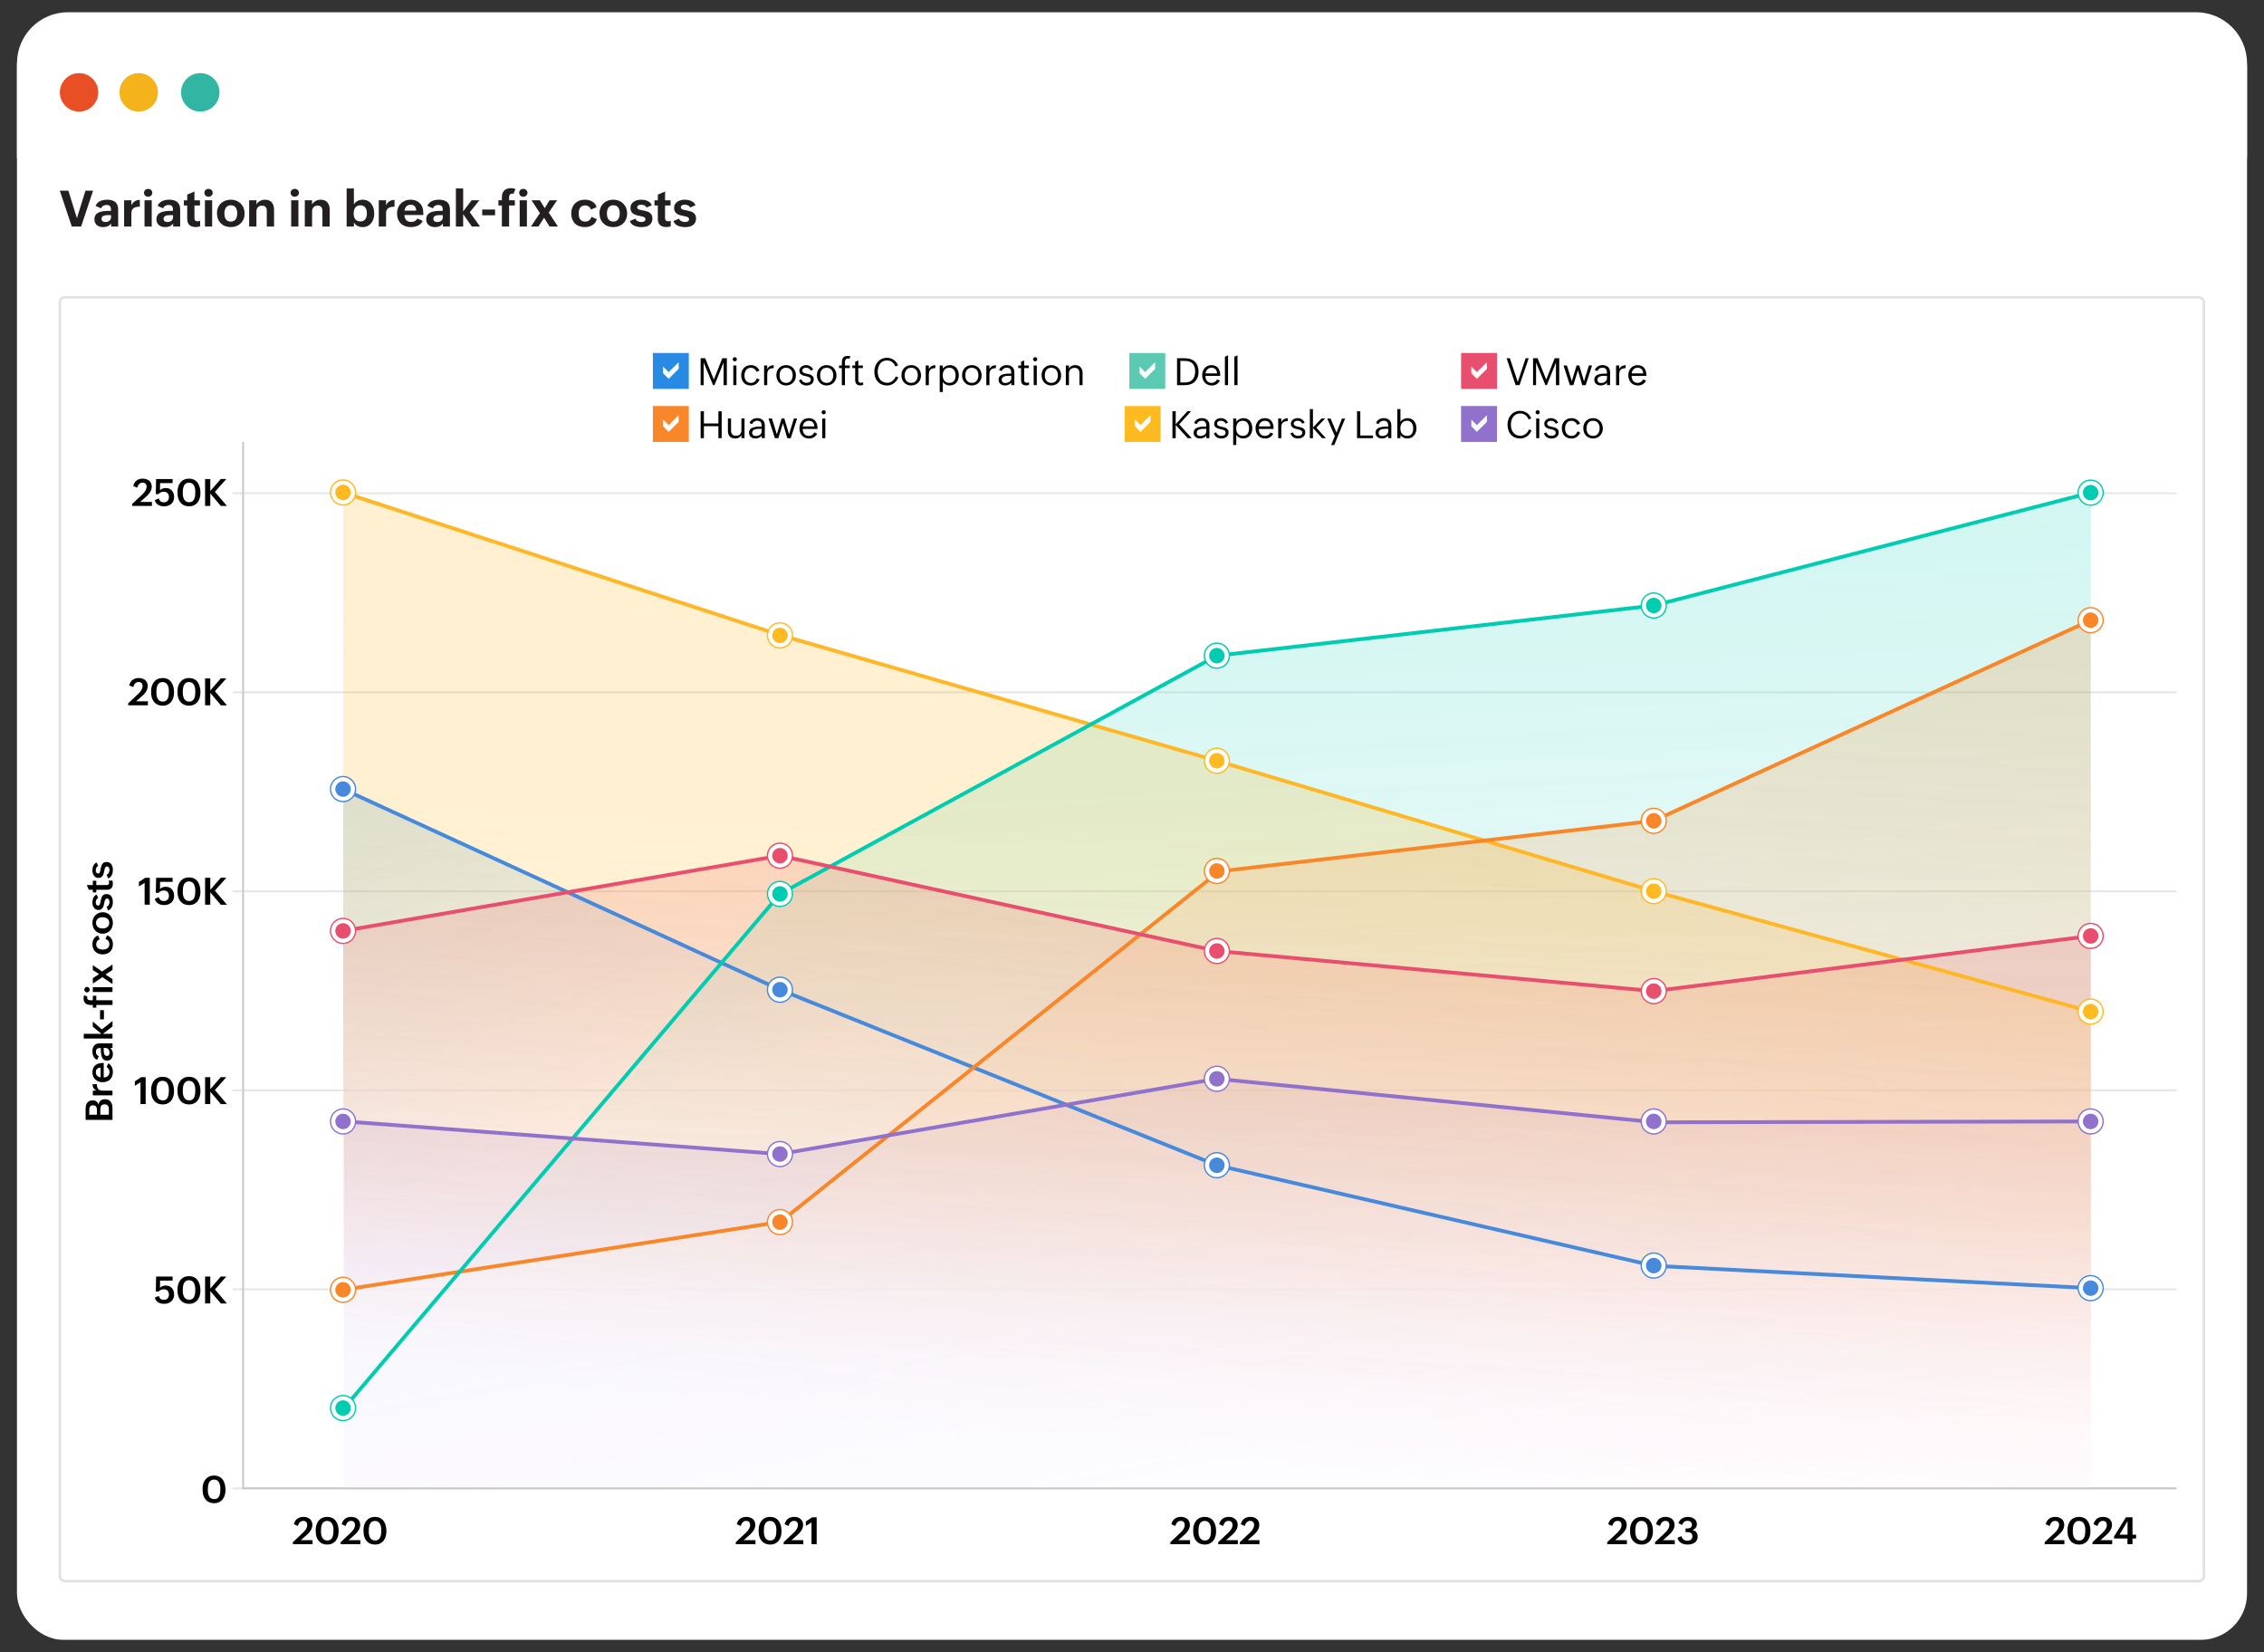 <?xml version="1.0" encoding="UTF-8"?>
<svg id="OUTLINE_Reports" xmlns="http://www.w3.org/2000/svg" xmlns:xlink="http://www.w3.org/1999/xlink" viewBox="0 0 902.84 658.75">
  <rect x="0" y="0" width="902.84" height="658.75" fill="#333333" stroke="none"/>
  <defs>
    <style>
      .cls-1 {
        fill: url(#linear-gradient-5);
      }

      .cls-1, .cls-2, .cls-3, .cls-4, .cls-5, .cls-6, .cls-7, .cls-8, .cls-9, .cls-10, .cls-11, .cls-12, .cls-13, .cls-14, .cls-15, .cls-16, .cls-17, .cls-18, .cls-19, .cls-20, .cls-21 {
        stroke-width: 0px;
      }

      .cls-1, .cls-2, .cls-3, .cls-4, .cls-5, .cls-7 {
        opacity: .3;
      }

      .cls-2 {
        fill: url(#linear-gradient-3);
      }

      .cls-3 {
        fill: url(#linear-gradient-6);
      }

      .cls-4 {
        fill: url(#linear-gradient-4);
      }

      .cls-5 {
        fill: url(#linear-gradient-2);
      }

      .cls-22 {
        stroke: #e5e5e5;
      }

      .cls-22, .cls-23 {
        fill: none;
        stroke-width: .75px;
      }

      .cls-22, .cls-23, .cls-24, .cls-25, .cls-26, .cls-27, .cls-28, .cls-29, .cls-30 {
        stroke-miterlimit: 10;
      }

      .cls-23 {
        stroke: #c8c8c8;
      }

      .cls-24 {
        stroke: #e0e1e2;
      }

      .cls-24, .cls-25, .cls-26, .cls-27, .cls-28, .cls-29, .cls-30, .cls-17 {
        fill: #fff;
      }

      .cls-25 {
        stroke: #f9872a;
      }

      .cls-25, .cls-26, .cls-27, .cls-28, .cls-29, .cls-30 {
        stroke-width: .54px;
      }

      .cls-26 {
        stroke: #4789db;
      }

      .cls-27 {
        stroke: #00ccb1;
      }

      .cls-28 {
        stroke: #9071cc;
      }

      .cls-29 {
        stroke: #febb21;
      }

      .cls-30 {
        stroke: #e84f6e;
      }

      .cls-7 {
        fill: url(#linear-gradient);
      }

      .cls-8 {
        fill: #f4b21b;
      }

      .cls-9 {
        fill: #f9872a;
      }

      .cls-10 {
        fill: #5cc9b2;
      }

      .cls-11 {
        fill: #32b5a3;
      }

      .cls-12 {
        fill: #4789db;
      }

      .cls-13 {
        fill: #288ae2;
      }

      .cls-14 {
        fill: #231f20;
      }

      .cls-15 {
        fill: #9071cc;
      }

      .cls-16 {
        fill: #febb21;
      }

      .cls-18 {
        fill: #e84f6e;
      }

      .cls-19 {
        fill: #ffb727;
      }

      .cls-20 {
        fill: #e94f24;
      }

      .cls-21 {
        fill: #00ccb1;
      }
    </style>
    <linearGradient id="linear-gradient" x1="492.57" y1="529.16" x2="469.54" y2="96.05" gradientUnits="userSpaceOnUse">
      <stop offset="0" stop-color="#fff"/>
      <stop offset=".37" stop-color="#99eae0" stop-opacity=".88"/>
      <stop offset=".79" stop-color="#2cd4be" stop-opacity=".75"/>
      <stop offset=".97" stop-color="#00ccb1" stop-opacity=".7"/>
    </linearGradient>
    <linearGradient id="linear-gradient-2" x1="423.51" y1="382.11" x2="360.72" y2="208.2" gradientUnits="userSpaceOnUse">
      <stop offset="0" stop-color="#fff"/>
      <stop offset=".31" stop-color="#b9d9f5" stop-opacity=".9"/>
      <stop offset=".79" stop-color="#51a0e7" stop-opacity=".76"/>
      <stop offset="1" stop-color="#288ae2" stop-opacity=".7"/>
    </linearGradient>
    <linearGradient id="linear-gradient-3" x1="508.83" y1="639.69" x2="454.61" y2="363.48" gradientUnits="userSpaceOnUse">
      <stop offset="0" stop-color="#fff"/>
      <stop offset=".11" stop-color="#f1edf8" stop-opacity=".96"/>
      <stop offset=".71" stop-color="#ab94d8" stop-opacity=".77"/>
      <stop offset=".97" stop-color="#9071cc" stop-opacity=".7"/>
    </linearGradient>
    <linearGradient id="linear-gradient-4" x1="472.73" y1="583.42" x2="501.55" y2="351.53" gradientUnits="userSpaceOnUse">
      <stop offset="0" stop-color="#fff"/>
      <stop offset=".21" stop-color="#f9d6dd" stop-opacity=".93"/>
      <stop offset=".74" stop-color="#ed758d" stop-opacity=".77"/>
      <stop offset=".97" stop-color="#e84f6e" stop-opacity=".7"/>
    </linearGradient>
    <linearGradient id="linear-gradient-5" x1="479.05" y1="524.52" x2="488.4" y2="331.59" gradientUnits="userSpaceOnUse">
      <stop offset="0" stop-color="#fff"/>
      <stop offset=".31" stop-color="#fee8b4" stop-opacity=".9"/>
      <stop offset=".77" stop-color="#fec74b" stop-opacity=".76"/>
      <stop offset=".97" stop-color="#febb21" stop-opacity=".7"/>
    </linearGradient>
    <linearGradient id="linear-gradient-6" x1="485.53" y1="551.16" x2="504.73" y2="237.71" gradientUnits="userSpaceOnUse">
      <stop offset="0" stop-color="#fff"/>
      <stop offset=".44" stop-color="#fcc79c" stop-opacity=".86"/>
      <stop offset=".97" stop-color="#f9872a" stop-opacity=".7"/>
    </linearGradient>
  </defs>
  <rect class="cls-17" x="6.77" y="7.88" width="889.31" height="645.98" rx="18.47" ry="18.47"/>
  <path class="cls-17" d="M27.11,4.88h848.61c11.23,0,20.35,9.12,20.35,20.35v37.8H6.77V25.23C6.77,14,15.88,4.88,27.11,4.88Z"/>
  <circle class="cls-20" cx="31.53" cy="36.83" r="7.67"/>
  <circle class="cls-8" cx="55.32" cy="36.83" r="7.67"/>
  <circle class="cls-11" cx="79.87" cy="36.83" r="7.67"/>
  <g>
    <path class="cls-14" d="M37.12,76.03l-4.77,14.3h-3.72l-4.78-14.3h3.42l3.4,10.98,3.41-10.98h3.04Z"/>
    <path class="cls-14" d="M41.15,90.55c-1.98,0-3.5-1.02-3.5-3.12,0-3.43,4.17-3.36,6.61-3.36,0-1.39-.13-2.34-1.78-2.34-.91,0-1.83.41-2.14,1.35l-2.22-.97c.68-1.88,2.79-2.48,4.62-2.48,2.61,0,4.38,1.07,4.38,3.89v6.82h-2.81v-1.26c-.38.56-.84.94-1.38,1.15-.54.22-1.13.33-1.79.33ZM42.01,88.53c1.14,0,2.26-.59,2.26-1.87v-.88h-1.11c-1.04,0-2.67.08-2.67,1.48,0,.7.39,1.05.94,1.19.19.05.38.07.59.07Z"/>
    <path class="cls-14" d="M52.39,85.09v5.24h-2.9v-10.46h2.9v2c.69-1.46,1.77-2.13,3.38-2.16v2.7c-1.44,0-2.59.28-3.12,1.33-.18.35-.26.8-.26,1.35Z"/>
    <path class="cls-14" d="M59.06,78.45c-.9,0-1.64-.66-1.64-1.57,0-.71.4-1.23,1-1.46.62-.24,1.37-.09,1.82.32.3.27.49.67.49,1.14,0,.23-.04.45-.13.63-.18.39-.49.66-.89.82-.21.08-.42.12-.64.12ZM60.51,79.87v10.46h-2.88v-10.46h2.88Z"/>
    <path class="cls-14" d="M65.88,90.55c-1.98,0-3.5-1.02-3.5-3.12,0-3.43,4.17-3.36,6.61-3.36,0-1.39-.13-2.34-1.78-2.34-.91,0-1.83.41-2.14,1.35l-2.22-.97c.68-1.88,2.79-2.48,4.62-2.48,2.61,0,4.38,1.07,4.38,3.89v6.82h-2.81v-1.26c-.38.56-.84.94-1.38,1.15-.54.22-1.13.33-1.79.33ZM66.74,88.53c1.14,0,2.26-.59,2.26-1.87v-.88h-1.11c-1.04,0-2.67.08-2.67,1.48,0,.7.39,1.05.94,1.19.19.05.38.07.59.07Z"/>
    <path class="cls-14" d="M78.04,90.53c-2.2,0-3.38-1.05-3.38-3.29v-5.3h-1.34v-2.06h1.34v-2.27l2.88-1.26v3.53h2.2v2.06h-2.2v5.04c0,.78.35,1.24,1.16,1.24.38,0,.75-.05,1.1-.21v2.25c-.57.19-1.15.27-1.77.27Z"/>
    <path class="cls-14" d="M83.15,78.45c-.9,0-1.64-.66-1.64-1.57,0-.71.4-1.23,1-1.46.62-.24,1.37-.09,1.82.32.3.27.49.67.49,1.14,0,.23-.04.45-.13.63-.18.39-.49.66-.89.82-.21.08-.42.12-.64.12ZM84.6,79.87v10.46h-2.88v-10.46h2.88Z"/>
    <path class="cls-14" d="M92.02,90.55c-3.29,0-5.5-2.22-5.5-5.51s2.34-5.42,5.52-5.42,5.5,2.24,5.5,5.53c0,2.43-1.3,4.24-3.3,5.01-.67.26-1.42.39-2.22.39ZM92.04,88.35c1.98,0,2.56-1.62,2.56-3.32s-.68-3.19-2.56-3.19-2.56,1.61-2.56,3.32c0,1.27.37,2.4,1.36,2.93.32.18.72.26,1.2.26Z"/>
    <path class="cls-14" d="M102.26,84.29v6.04h-2.9v-10.46h2.9v1.66c.67-1.29,2.1-1.9,3.51-1.9,2.46,0,3.52,1.77,3.52,4.04v6.66h-2.9v-6.24c0-1.29-.58-2.1-1.94-2.1-1.06,0-1.76.52-2.03,1.35-.1.28-.15.61-.15.96Z"/>
    <path class="cls-14" d="M117.54,78.45c-.9,0-1.64-.66-1.64-1.57,0-.71.4-1.23,1-1.46.62-.24,1.37-.09,1.82.32.3.27.49.67.49,1.14,0,.23-.04.45-.13.63-.18.39-.49.66-.89.82-.21.08-.42.12-.64.12ZM119,79.87v10.46h-2.88v-10.46h2.88Z"/>
    <path class="cls-14" d="M124.45,84.29v6.04h-2.9v-10.46h2.9v1.66c.67-1.29,2.1-1.9,3.51-1.9,2.46,0,3.52,1.77,3.52,4.04v6.66h-2.9v-6.24c0-1.29-.58-2.1-1.94-2.1-1.06,0-1.76.52-2.03,1.35-.1.28-.15.61-.15.96Z"/>
    <path class="cls-14" d="M144.57,90.55c-1.37,0-2.81-.61-3.44-1.88v1.66h-2.9v-15.2h2.9v6.38c.7-1.2,2.08-1.88,3.44-1.88,3.2,0,4.67,2.63,4.67,5.53,0,1.42-.39,2.76-1.17,3.76-.39.5-.88.9-1.46,1.19-.59.3-1.27.45-2.04.45ZM143.71,88.29c2,0,2.59-1.55,2.59-3.28s-.75-3.15-2.61-3.15c-1.98,0-2.66,1.57-2.66,3.32,0,1.31.44,2.38,1.46,2.87.34.17.74.24,1.22.24Z"/>
    <path class="cls-14" d="M153.95,85.09v5.24h-2.9v-10.46h2.9v2c.69-1.46,1.77-2.13,3.38-2.16v2.7c-1.44,0-2.59.28-3.12,1.33-.18.35-.26.8-.26,1.35Z"/>
    <path class="cls-14" d="M163.79,90.55c-3.36,0-5.46-2.14-5.46-5.49,0-3.13,2.22-5.44,5.38-5.44,2.09,0,3.84.94,4.68,2.9.39.98.42,1.92.42,2.94v.28h-7.54c.08,1.61.89,2.74,2.6,2.74,1.14,0,1.98-.29,2.54-1.35l2.14.95c-.61,1.41-1.92,2.1-3.32,2.34-.48.08-.96.12-1.44.12ZM161.31,83.97h4.68c-.08-1.44-.76-2.34-2.28-2.34-1.07,0-1.8.56-2.15,1.41-.13.28-.21.6-.25.94Z"/>
    <path class="cls-14" d="M173.46,90.55c-1.98,0-3.5-1.02-3.5-3.12,0-3.43,4.17-3.36,6.61-3.36,0-1.39-.13-2.34-1.78-2.34-.91,0-1.83.41-2.14,1.35l-2.22-.97c.68-1.88,2.79-2.48,4.62-2.48,2.61,0,4.38,1.07,4.38,3.89v6.82h-2.81v-1.26c-.38.56-.84.94-1.38,1.15-.54.22-1.13.33-1.79.33ZM174.32,88.53c1.14,0,2.26-.59,2.26-1.87v-.88h-1.11c-1.04,0-2.67.08-2.67,1.48,0,.7.39,1.05.94,1.19.19.05.38.07.59.07Z"/>
    <path class="cls-14" d="M184.7,85.39v4.94h-2.9v-15.2h2.9v9.16l3.36-4.42h3.09l-3.81,4.76,4.1,5.7h-3.28l-3.46-4.94Z"/>
    <path class="cls-14" d="M197.42,83.55v2.29h-5.12v-2.29h5.12Z"/>
    <path class="cls-14" d="M203.02,81.93v8.4h-2.88v-8.4h-1.38v-2.06h1.38v-1.2c0-2.43,1.35-3.66,3.74-3.66.6,0,1.16.15,1.68.38l-.82,1.9c-.13-.07-.26-.08-.42-.08-1.25,0-1.32.97-1.32,1.95,0,.23.02.42.02.57v.14h2.29v2.06h-2.29Z"/>
    <path class="cls-14" d="M208.67,78.45c-.9,0-1.64-.66-1.64-1.57,0-.71.4-1.23,1-1.46.62-.24,1.37-.09,1.82.32.3.27.49.67.49,1.14,0,.23-.04.45-.13.63-.18.39-.49.66-.89.82-.21.08-.42.12-.64.12ZM210.12,79.87v10.46h-2.88v-10.46h2.88Z"/>
    <path class="cls-14" d="M216.97,86.81l-2.26,3.52h-2.98l3.58-5.34-3.35-5.12h3.32l1.96,3.13,1.92-3.13h3l-3.34,4.9,3.68,5.56h-3.34l-2.21-3.52Z"/>
    <path class="cls-14" d="M233.18,90.55c-3.37,0-5.38-2.17-5.38-5.49s2.24-5.44,5.4-5.44c2.08,0,4.06.85,4.72,2.96l-2.24.99c-.42-1.12-1.24-1.66-2.42-1.66-1.91,0-2.5,1.64-2.5,3.28s.63,3.17,2.56,3.17c1.33,0,2.12-.65,2.54-1.89l2.14.94c-.47,1.66-1.74,2.6-3.24,2.97-.51.12-1.04.18-1.57.18Z"/>
    <path class="cls-14" d="M244.57,90.55c-3.29,0-5.5-2.22-5.5-5.51s2.34-5.42,5.52-5.42,5.5,2.24,5.5,5.53c0,2.43-1.3,4.24-3.3,5.01-.67.26-1.42.39-2.22.39ZM244.58,88.35c1.98,0,2.56-1.62,2.56-3.32s-.68-3.19-2.56-3.19-2.56,1.61-2.56,3.32c0,1.27.37,2.4,1.36,2.93.32.18.72.26,1.2.26Z"/>
    <path class="cls-14" d="M255.77,90.55c-1.77,0-3.96-.53-4.62-2.4l2.21-.97c.39.95,1.44,1.35,2.39,1.35.75,0,1.64-.21,1.64-1.14,0-2.03-5.98-.3-5.98-4.5,0-2.24,2.17-3.26,4.14-3.26,1.64,0,3.75.47,4.38,2.21l-2.12.92c-.34-.89-1.39-1.14-2.24-1.14-.66,0-1.48.29-1.48,1.08,0,1.92,6.08.21,6.08,4.41,0,1.94-1.19,2.93-2.75,3.28-.54.11-1.08.17-1.65.17Z"/>
    <path class="cls-14" d="M265.71,90.53c-2.2,0-3.38-1.05-3.38-3.29v-5.3h-1.34v-2.06h1.34v-2.27l2.88-1.26v3.53h2.2v2.06h-2.2v5.04c0,.78.35,1.24,1.16,1.24.38,0,.75-.05,1.1-.21v2.25c-.57.19-1.15.27-1.77.27Z"/>
    <path class="cls-14" d="M273.17,90.55c-1.77,0-3.96-.53-4.62-2.4l2.21-.97c.39.95,1.44,1.35,2.39,1.35.75,0,1.64-.21,1.64-1.14,0-2.03-5.98-.3-5.98-4.5,0-2.24,2.17-3.26,4.14-3.26,1.64,0,3.75.47,4.38,2.21l-2.12.92c-.34-.89-1.39-1.14-2.24-1.14-.66,0-1.48.29-1.48,1.08,0,1.92,6.08.21,6.08,4.41,0,1.94-1.19,2.93-2.75,3.28-.54.11-1.08.17-1.65.17Z"/>
  </g>
  <rect class="cls-24" x="23.86" y="118.56" width="855" height="511.91" rx="2" ry="2"/>
  <g>
    <rect class="cls-13" x="260.36" y="140.75" width="14.32" height="14.32"/>
    <path class="cls-17" d="M270.65,147.06l-3.99,3.99-2.22-2.22v-2.66l2.22,2.21,3.99-3.98v2.66Z"/>
    <g>
      <path class="cls-6" d="M280.6,144.54v9.03h-1.2v-10.72h1.82l3.44,8.5,3.39-8.5h1.8v10.72h-1.3v-9.03l-3.63,9.03h-.56l-3.75-9.03Z"/>
      <path class="cls-6" d="M293.02,144.07c-.23,0-.43-.08-.59-.24-.16-.15-.24-.35-.24-.59s.08-.43.24-.59c.15-.15.35-.23.59-.23s.43.08.59.23c.15.16.23.36.23.59s-.08.43-.23.59-.36.24-.59.24ZM293.67,145.72v7.84h-1.24v-7.84h1.24Z"/>
      <path class="cls-6" d="M299.34,153.7c-2.42,0-3.77-1.79-3.77-4.09s1.55-4.02,3.84-4.02c1.59,0,2.74.72,3.44,2.18l-1.13.5c-.35-.97-1.29-1.63-2.33-1.63-1.73,0-2.52,1.55-2.52,3.11s.83,2.94,2.56,2.94c1.15,0,2.06-.76,2.39-1.85l1.08.47c-.45,1.17-1.29,1.94-2.38,2.25-.38.11-.76.16-1.18.16Z"/>
      <path class="cls-6" d="M305.96,149.26v4.31h-1.25v-7.84h1.25v1.41c.58-1.05,1.38-1.49,2.58-1.54v1.17c-1.35.06-2.13.45-2.42,1.38-.1.31-.15.69-.15,1.12Z"/>
      <path class="cls-6" d="M313.49,153.7c-2.39,0-3.89-1.79-3.89-4.11s1.6-4.01,3.9-4.01,3.9,1.79,3.9,4.12c0,1.14-.41,2.15-1.11,2.86-.35.36-.77.64-1.24.83-.48.21-1,.31-1.56.31ZM313.5,152.67c1.78,0,2.61-1.41,2.61-3.06s-.89-2.98-2.61-2.98c-1.85,0-2.62,1.41-2.62,3.09,0,1.26.5,2.29,1.48,2.72.33.15.7.23,1.14.23Z"/>
      <path class="cls-6" d="M321.59,153.7c-1.41,0-2.5-.7-2.97-2.04l.96-.42c.29.91,1.05,1.42,1.99,1.42.84,0,1.76-.28,1.76-1.3,0-.34-.11-.6-.34-.77-.51-.37-1.32-.53-1.94-.67-.78-.15-1.49-.42-1.94-.98-.23-.28-.35-.66-.35-1.15,0-1.4,1.46-2.21,2.7-2.21s2.26.68,2.83,1.79l-.96.42c-.36-.76-1.07-1.17-1.89-1.17-.68,0-1.53.33-1.53,1.12,0,.33.11.58.34.75.51.37,1.34.53,1.96.64.81.14,1.52.42,1.96.97.23.27.34.66.34,1.16,0,1.26-.81,2.03-1.84,2.3-.35.09-.72.14-1.09.14Z"/>
      <path class="cls-6" d="M329.66,153.7c-2.39,0-3.89-1.79-3.89-4.11s1.6-4.01,3.9-4.01,3.9,1.79,3.9,4.12c0,1.14-.41,2.15-1.11,2.86-.35.36-.77.64-1.24.83-.48.21-1,.31-1.56.31ZM329.67,152.67c1.78,0,2.61-1.41,2.61-3.06s-.89-2.98-2.61-2.98c-1.85,0-2.62,1.41-2.62,3.09,0,1.26.5,2.29,1.48,2.72.33.15.7.23,1.14.23Z"/>
      <path class="cls-6" d="M336.96,146.77v6.8h-1.25v-6.8h-1.13v-1.05h1.13c0-.46,0-.91.02-1.37,0-.47.09-.87.23-1.22.35-.94,1.16-1.2,2.09-1.2.36,0,.73.03,1.08.15l-.4.94c-.23-.04-.42-.06-.63-.06-.43,0-.73.13-.89.39-.17.26-.25.59-.25.96v1.41h1.92v1.05h-1.92Z"/>
      <path class="cls-6" d="M343.15,153.67c-1.38,0-2.12-.68-2.12-2.07v-4.83h-1.13v-1.05h1.13v-1.47l1.24-.54v2.01h1.83v1.05h-1.83v4.71c0,.67.23,1.14.97,1.14.31,0,.64-.06.96-.17v1.05c-.35.11-.7.16-1.06.16Z"/>
      <path class="cls-6" d="M353.8,153.7c-3.33,0-5.13-2.37-5.13-5.54,0-2.95,1.96-5.48,5.04-5.48,1.93,0,3.73,1.17,4.42,2.99l-1.06.46c-.56-1.45-1.77-2.42-3.35-2.42-2.59,0-3.71,2.23-3.71,4.55s1.27,4.38,3.81,4.38c1.52,0,2.88-1.16,3.42-2.56l.99.43c-.55,1.37-1.63,2.47-3,2.95-.46.16-.95.24-1.44.24Z"/>
      <path class="cls-6" d="M363.37,153.7c-2.39,0-3.89-1.79-3.89-4.11s1.6-4.01,3.9-4.01,3.9,1.79,3.9,4.12c0,1.14-.41,2.15-1.11,2.86-.35.36-.77.64-1.24.83-.48.21-1,.31-1.56.31ZM363.39,152.67c1.78,0,2.61-1.41,2.61-3.06s-.89-2.98-2.61-2.98c-1.85,0-2.62,1.41-2.62,3.09,0,1.26.5,2.29,1.48,2.72.33.15.7.23,1.14.23Z"/>
      <path class="cls-6" d="M370.4,149.26v4.31h-1.24v-7.84h1.24v1.41c.58-1.05,1.38-1.49,2.58-1.54v1.17c-1.35.06-2.13.45-2.42,1.38-.1.31-.15.69-.15,1.12Z"/>
      <path class="cls-6" d="M375.98,152.28v4.02h-1.24v-10.58h1.24v1.32c.53-.9,1.81-1.46,2.81-1.46,2.39,0,3.57,1.85,3.57,4.06s-1.25,4.05-3.57,4.05c-.83,0-1.66-.25-2.27-.79-.21-.18-.39-.39-.54-.63ZM378.59,152.67c1.88,0,2.48-1.41,2.48-3.08,0-1.54-.81-2.97-2.49-2.97-1.85,0-2.64,1.41-2.64,3.09,0,1.29.51,2.29,1.5,2.73.33.15.72.22,1.15.22Z"/>
      <path class="cls-6" d="M387.54,153.7c-2.39,0-3.89-1.79-3.89-4.11s1.6-4.01,3.9-4.01,3.9,1.79,3.9,4.12c0,1.14-.41,2.15-1.11,2.86-.35.36-.77.64-1.24.83-.48.21-1,.31-1.56.31ZM387.56,152.67c1.78,0,2.61-1.41,2.61-3.06s-.89-2.98-2.61-2.98c-1.85,0-2.62,1.41-2.62,3.09,0,1.26.5,2.29,1.48,2.72.33.15.7.23,1.14.23Z"/>
      <path class="cls-6" d="M394.57,149.26v4.31h-1.24v-7.84h1.24v1.41c.58-1.05,1.38-1.49,2.58-1.54v1.17c-1.35.06-2.13.45-2.42,1.38-.1.31-.15.69-.15,1.12Z"/>
      <path class="cls-6" d="M400.83,153.7c-1.42,0-2.61-.77-2.61-2.31,0-2.5,3.3-2.43,5.05-2.43,0-1.38-.27-2.34-1.85-2.34-.87,0-1.69.53-1.96,1.36l-1.06-.46c.58-1.3,1.71-1.94,3.13-1.94,1.72,0,2.98,1.05,2.98,2.84v5.14h-1.24v-.99c-.29.38-.65.66-1.08.84s-.89.28-1.36.28ZM400.96,152.71c1.1,0,2.32-.64,2.32-1.89v-.97h-1.08c-.53,0-1.2.04-1.75.26-.56.21-.98.61-.98,1.29s.33,1.11.88,1.24c.18.05.38.07.61.07Z"/>
      <path class="cls-6" d="M409.3,153.67c-1.38,0-2.12-.68-2.12-2.07v-4.83h-1.13v-1.05h1.13v-1.47l1.24-.54v2.01h1.83v1.05h-1.83v4.71c0,.67.23,1.14.97,1.14.31,0,.64-.06.96-.17v1.05c-.35.11-.7.16-1.06.16Z"/>
      <path class="cls-6" d="M412.81,144.07c-.23,0-.43-.08-.59-.24-.16-.15-.24-.35-.24-.59s.08-.43.24-.59c.15-.15.35-.23.59-.23s.43.08.59.23c.15.16.23.36.23.59s-.08.43-.23.59-.36.24-.59.24ZM413.45,145.72v7.84h-1.24v-7.84h1.24Z"/>
      <path class="cls-6" d="M419.25,153.7c-2.39,0-3.89-1.79-3.89-4.11s1.6-4.01,3.9-4.01,3.9,1.79,3.9,4.12c0,1.14-.41,2.15-1.11,2.86-.35.36-.77.64-1.24.83-.48.21-1,.31-1.56.31ZM419.26,152.67c1.78,0,2.61-1.41,2.61-3.06s-.89-2.98-2.61-2.98c-1.85,0-2.62,1.41-2.62,3.09,0,1.26.5,2.29,1.48,2.72.33.15.7.23,1.14.23Z"/>
      <path class="cls-6" d="M426.28,148.81v4.75h-1.25v-7.84h1.25v1.25c.48-.97,1.47-1.38,2.52-1.38,2,0,2.91,1.38,2.91,3.24v4.74h-1.25v-4.83c0-1.34-.64-2.07-1.99-2.07-.99,0-1.72.47-2.03,1.25-.11.26-.16.56-.16.89Z"/>
    </g>
  </g>
  <g>
    <rect class="cls-10" x="450.36" y="140.75" width="14.32" height="14.32"/>
    <path class="cls-17" d="M460.65,147.06l-3.99,3.99-2.22-2.22v-2.66l2.22,2.21,3.99-3.98v2.66Z"/>
    <g>
      <path class="cls-6" d="M472.5,153.57h-3.11v-10.72h3.13c3.42,0,5.44,1.96,5.44,5.4,0,2.6-1.24,4.3-3.23,4.98-.67.23-1.42.34-2.23.34ZM470.7,152.51h1.77c1.4,0,2.44-.4,3.12-1.18s1.02-1.86,1.02-3.21c0-2.78-1.35-4.22-4.15-4.22h-1.76v8.61Z"/>
      <path class="cls-6" d="M483.2,153.7c-2.39,0-3.79-1.8-3.79-4.09,0-2.16,1.4-4.02,3.68-4.02,2.59,0,3.52,1.91,3.52,4.22v.09h-5.91c0,1.57.84,2.78,2.52,2.78.92,0,1.71-.58,2.12-1.38l1.14.49c-.73,1.28-1.82,1.92-3.28,1.92ZM480.74,148.89h4.59c-.06-1.4-.81-2.26-2.25-2.26-1,0-1.74.58-2.1,1.38-.12.28-.21.57-.24.88Z"/>
      <path class="cls-6" d="M489.73,141.69v11.88h-1.26v-11.32l1.26-.56Z"/>
      <path class="cls-6" d="M493.5,141.69v11.88h-1.26v-11.32l1.26-.56Z"/>
    </g>
  </g>
  <g>
    <rect class="cls-18" x="582.65" y="140.75" width="14.32" height="14.32"/>
    <path class="cls-17" d="M592.95,147.06l-3.99,3.99-2.22-2.22v-2.66l2.22,2.21,3.99-3.98v2.66Z"/>
    <g>
      <path class="cls-6" d="M609.62,142.84l-3.66,10.72h-1.56l-3.6-10.72h1.3l3.15,9.46,3.15-9.46h1.23Z"/>
      <path class="cls-6" d="M612.55,144.54v9.03h-1.2v-10.72h1.82l3.43,8.5,3.39-8.5h1.8v10.72h-1.3v-9.03l-3.63,9.03h-.56l-3.75-9.03Z"/>
      <path class="cls-6" d="M629.24,147.69l-1.83,5.88h-1.37l-2.53-7.84h1.35l1.95,6.31,1.9-6.31h1.08l1.88,6.31,1.94-6.31h1.27l-2.53,7.84h-1.38l-1.72-5.88Z"/>
      <path class="cls-6" d="M638.39,153.7c-1.42,0-2.61-.77-2.61-2.31,0-2.5,3.3-2.43,5.05-2.43,0-1.38-.27-2.34-1.85-2.34-.86,0-1.69.53-1.96,1.36l-1.06-.46c.58-1.3,1.71-1.94,3.13-1.94,1.72,0,2.98,1.05,2.98,2.84v5.14h-1.25v-.99c-.29.38-.65.66-1.08.84-.43.18-.89.28-1.36.28ZM638.51,152.71c1.1,0,2.32-.64,2.32-1.89v-.97h-1.08c-.53,0-1.2.04-1.75.26-.56.21-.98.61-.98,1.29s.33,1.11.88,1.24c.18.05.38.07.61.07Z"/>
      <path class="cls-6" d="M645.71,149.26v4.31h-1.25v-7.84h1.25v1.41c.58-1.05,1.38-1.49,2.58-1.54v1.17c-1.35.06-2.13.45-2.42,1.38-.1.31-.15.69-.15,1.12Z"/>
      <path class="cls-6" d="M653.14,153.7c-2.39,0-3.79-1.8-3.79-4.09,0-2.16,1.4-4.02,3.68-4.02,2.59,0,3.52,1.91,3.52,4.22v.09h-5.91c0,1.57.84,2.78,2.52,2.78.92,0,1.71-.58,2.12-1.38l1.14.49c-.73,1.28-1.82,1.92-3.27,1.92ZM650.68,148.89h4.59c-.06-1.4-.81-2.26-2.25-2.26-1,0-1.74.58-2.1,1.38-.12.28-.21.57-.24.88Z"/>
    </g>
  </g>
  <g>
    <rect class="cls-9" x="260.36" y="161.89" width="14.32" height="14.32"/>
    <path class="cls-17" d="M270.65,168.2l-3.99,3.99-2.22-2.22v-2.66l2.22,2.21,3.99-3.98v2.66Z"/>
    <g>
      <path class="cls-6" d="M280.7,169.94v4.77h-1.3v-10.72h1.3v4.86h5.79v-4.86h1.3v10.72h-1.3v-4.77h-5.79Z"/>
      <path class="cls-6" d="M293.23,174.84c-1.92,0-2.95-1.12-2.95-3.01v-4.97h1.25v4.91c0,1.33.71,1.99,2.04,1.99s2.09-.86,2.09-2.15v-4.75h1.25v7.84h-1.25v-1.25c-.35.72-.95,1.13-1.66,1.3-.24.05-.5.08-.75.08Z"/>
      <path class="cls-6" d="M301.31,174.84c-1.42,0-2.61-.77-2.61-2.31,0-2.5,3.3-2.43,5.05-2.43,0-1.38-.27-2.34-1.85-2.34-.87,0-1.69.53-1.96,1.36l-1.06-.46c.58-1.3,1.71-1.94,3.13-1.94,1.72,0,2.98,1.05,2.98,2.84v5.14h-1.24v-.99c-.29.38-.65.66-1.08.84-.43.18-.89.28-1.36.28ZM301.44,173.85c1.1,0,2.32-.64,2.32-1.89v-.97h-1.08c-.53,0-1.2.04-1.75.26-.56.21-.98.61-.98,1.29s.33,1.11.88,1.24c.18.05.38.07.61.07Z"/>
      <path class="cls-6" d="M312.21,168.83l-1.83,5.88h-1.37l-2.53-7.84h1.36l1.95,6.31,1.9-6.31h1.08l1.88,6.31,1.94-6.31h1.28l-2.54,7.84h-1.38l-1.72-5.88Z"/>
      <path class="cls-6" d="M322.6,174.84c-2.39,0-3.79-1.8-3.79-4.09,0-2.16,1.4-4.02,3.68-4.02,2.59,0,3.52,1.91,3.52,4.22v.09h-5.91c0,1.57.84,2.78,2.52,2.78.92,0,1.71-.58,2.12-1.38l1.14.49c-.73,1.28-1.82,1.92-3.27,1.92ZM320.14,170.03h4.59c-.06-1.4-.81-2.26-2.25-2.26-1,0-1.74.58-2.1,1.38-.12.28-.21.57-.24.88Z"/>
      <path class="cls-6" d="M328.47,165.22c-.23,0-.43-.08-.59-.24-.16-.15-.24-.35-.24-.59s.08-.43.24-.59c.15-.15.35-.23.59-.23s.43.08.59.23c.15.16.23.36.23.59s-.08.43-.23.59c-.16.16-.36.24-.59.24ZM329.12,166.87v7.84h-1.24v-7.84h1.24Z"/>
    </g>
  </g>
  <g>
    <rect class="cls-16" x="448.5" y="161.89" width="14.32" height="14.32"/>
    <path class="cls-17" d="M458.8,168.2l-3.99,3.99-2.22-2.22v-2.66l2.22,2.21,3.99-3.98v2.66Z"/>
    <g>
      <path class="cls-6" d="M468.85,169.47v5.24h-1.3v-10.72h1.3v5.16l4.67-5.17h1.46l-4.77,5.21,5.01,5.52h-1.58l-4.79-5.24Z"/>
      <path class="cls-6" d="M478.61,174.84c-1.42,0-2.61-.77-2.61-2.31,0-2.5,3.3-2.43,5.05-2.43,0-1.38-.27-2.34-1.85-2.34-.86,0-1.69.53-1.96,1.36l-1.06-.46c.58-1.3,1.71-1.94,3.13-1.94,1.72,0,2.98,1.05,2.98,2.84v5.14h-1.25v-.99c-.29.38-.65.66-1.08.84-.43.18-.88.28-1.36.28ZM478.73,173.85c1.1,0,2.32-.64,2.32-1.89v-.97h-1.08c-.53,0-1.2.04-1.75.26-.56.21-.98.61-.98,1.29s.33,1.11.88,1.24c.18.05.38.07.61.07Z"/>
      <path class="cls-6" d="M487.01,174.84c-1.41,0-2.5-.7-2.97-2.04l.96-.42c.29.91,1.05,1.42,1.99,1.42.84,0,1.76-.28,1.76-1.3,0-.34-.11-.6-.34-.77-.51-.37-1.32-.53-1.94-.67-.78-.15-1.49-.42-1.94-.98-.23-.28-.35-.66-.35-1.15,0-1.4,1.46-2.21,2.7-2.21s2.26.68,2.83,1.79l-.96.42c-.36-.76-1.07-1.17-1.89-1.17-.68,0-1.53.33-1.53,1.12,0,.33.11.58.34.75.51.37,1.34.53,1.96.64.81.14,1.52.42,1.96.97.23.27.34.66.34,1.16,0,1.26-.81,2.03-1.84,2.3-.35.09-.72.14-1.09.14Z"/>
      <path class="cls-6" d="M493.01,173.42v4.02h-1.24v-10.58h1.24v1.32c.53-.9,1.81-1.46,2.81-1.46,2.39,0,3.57,1.85,3.57,4.06s-1.25,4.05-3.57,4.05c-.83,0-1.66-.25-2.27-.79-.21-.18-.39-.39-.54-.63ZM495.62,173.81c1.88,0,2.48-1.41,2.48-3.08,0-1.54-.81-2.97-2.49-2.97-1.85,0-2.64,1.41-2.64,3.09,0,1.29.51,2.29,1.5,2.73.33.15.72.22,1.15.22Z"/>
      <path class="cls-6" d="M504.48,174.84c-2.39,0-3.79-1.8-3.79-4.09,0-2.16,1.4-4.02,3.68-4.02,2.59,0,3.52,1.91,3.52,4.22v.09h-5.91c0,1.57.84,2.78,2.52,2.78.92,0,1.71-.58,2.12-1.38l1.14.49c-.72,1.28-1.82,1.92-3.27,1.92ZM502.01,170.03h4.59c-.06-1.4-.8-2.26-2.25-2.26-1,0-1.74.58-2.1,1.38-.12.28-.21.57-.24.88Z"/>
      <path class="cls-6" d="M510.96,170.4v4.31h-1.24v-7.84h1.24v1.41c.58-1.05,1.38-1.49,2.58-1.54v1.17c-1.35.06-2.13.45-2.42,1.38-.1.31-.15.69-.15,1.12Z"/>
      <path class="cls-6" d="M517.58,174.84c-1.41,0-2.51-.7-2.97-2.04l.96-.42c.29.91,1.05,1.42,1.99,1.42.84,0,1.76-.28,1.76-1.3,0-.34-.11-.6-.34-.77-.51-.37-1.32-.53-1.94-.67-.78-.15-1.49-.42-1.94-.98-.23-.28-.34-.66-.34-1.15,0-1.4,1.46-2.21,2.7-2.21s2.26.68,2.83,1.79l-.96.42c-.36-.76-1.07-1.17-1.89-1.17-.68,0-1.53.33-1.53,1.12,0,.33.11.58.34.75.51.37,1.34.53,1.96.64.81.14,1.52.42,1.96.97.23.27.34.66.34,1.16,0,1.26-.81,2.03-1.84,2.3-.35.09-.72.14-1.09.14Z"/>
      <path class="cls-6" d="M523.58,170.64v4.07h-1.24v-11.59h1.24v7.36l3.41-3.61h1.46l-3.52,3.65,3.79,4.2h-1.51l-3.63-4.07Z"/>
      <path class="cls-6" d="M536.42,166.87l-4.34,10.58h-1.26l1.49-3.54-3.03-7.03h1.33l2.36,5.62,2.18-5.62h1.27Z"/>
      <path class="cls-6" d="M547.53,173.65v1.06h-6.37v-10.72h1.3v9.66h5.06Z"/>
      <path class="cls-6" d="M551.15,174.84c-1.42,0-2.61-.77-2.61-2.31,0-2.5,3.3-2.43,5.05-2.43,0-1.38-.27-2.34-1.85-2.34-.86,0-1.69.53-1.96,1.36l-1.06-.46c.58-1.3,1.71-1.94,3.13-1.94,1.72,0,2.98,1.05,2.98,2.84v5.14h-1.25v-.99c-.29.38-.65.66-1.08.84-.43.18-.88.28-1.36.28ZM551.28,173.85c1.1,0,2.32-.64,2.32-1.89v-.97h-1.08c-.53,0-1.2.04-1.75.26-.56.21-.98.61-.98,1.29s.33,1.11.88,1.24c.18.05.38.07.61.07Z"/>
      <path class="cls-6" d="M561.25,174.84c-1.11,0-2.18-.45-2.78-1.42v1.29h-1.24v-11.59h1.24v5.07c.52-.87,1.77-1.46,2.78-1.46,2.37,0,3.6,1.85,3.6,4.06,0,1.64-.73,3.06-2.06,3.72-.45.22-.96.33-1.54.33ZM561.14,173.81c1.88,0,2.42-1.44,2.42-3.08,0-1.52-.77-2.97-2.45-2.97-1.85,0-2.68,1.41-2.68,3.09,0,1.3.54,2.31,1.54,2.73.33.15.72.22,1.16.22Z"/>
    </g>
  </g>
  <g>
    <rect class="cls-15" x="582.65" y="161.89" width="14.32" height="14.32"/>
    <path class="cls-17" d="M592.95,168.2l-3.99,3.99-2.22-2.22v-2.66l2.22,2.21,3.99-3.98v2.66Z"/>
    <g>
      <path class="cls-6" d="M606.3,174.84c-3.33,0-5.13-2.37-5.13-5.54,0-2.95,1.96-5.48,5.04-5.48,1.93,0,3.74,1.17,4.42,2.99l-1.06.46c-.56-1.45-1.77-2.42-3.35-2.42-2.59,0-3.71,2.23-3.71,4.55s1.27,4.38,3.81,4.38c1.52,0,2.89-1.16,3.42-2.56l.99.43c-.55,1.37-1.63,2.47-3,2.95-.46.16-.95.24-1.44.24Z"/>
      <path class="cls-6" d="M613.2,165.22c-.23,0-.43-.08-.59-.24-.16-.15-.24-.35-.24-.59s.08-.43.24-.59c.15-.15.35-.23.59-.23s.43.08.59.23c.15.16.23.36.23.59s-.08.43-.23.59-.36.24-.59.24ZM613.84,166.87v7.85h-1.24v-7.85h1.24Z"/>
      <path class="cls-6" d="M618.65,174.84c-1.41,0-2.51-.7-2.97-2.04l.96-.42c.29.91,1.05,1.42,1.99,1.42.84,0,1.76-.28,1.76-1.3,0-.34-.11-.6-.34-.77-.51-.37-1.32-.53-1.94-.67-.78-.15-1.49-.42-1.94-.98-.23-.28-.34-.66-.34-1.15,0-1.4,1.46-2.21,2.7-2.21s2.26.68,2.83,1.79l-.96.43c-.36-.76-1.07-1.17-1.89-1.17-.68,0-1.53.33-1.53,1.12,0,.33.11.58.34.75.51.37,1.34.54,1.96.64.81.14,1.52.42,1.96.97.23.27.34.66.34,1.16,0,1.26-.81,2.03-1.84,2.3-.35.1-.72.14-1.09.14Z"/>
      <path class="cls-6" d="M626.59,174.84c-2.42,0-3.76-1.79-3.76-4.09s1.55-4.02,3.84-4.02c1.59,0,2.74.72,3.44,2.18l-1.14.5c-.35-.97-1.29-1.63-2.33-1.63-1.73,0-2.52,1.54-2.52,3.11s.83,2.94,2.56,2.94c1.15,0,2.06-.76,2.39-1.85l1.08.47c-.46,1.17-1.29,1.94-2.38,2.25-.37.11-.76.16-1.18.16Z"/>
      <path class="cls-6" d="M635.27,174.84c-2.39,0-3.89-1.79-3.89-4.11s1.6-4.01,3.9-4.01,3.9,1.79,3.9,4.12c0,1.13-.41,2.14-1.11,2.86-.35.36-.77.64-1.24.84-.48.21-1,.31-1.56.31ZM635.29,173.81c1.78,0,2.61-1.41,2.61-3.06s-.89-2.98-2.61-2.98c-1.85,0-2.62,1.41-2.62,3.09,0,1.26.5,2.29,1.48,2.72.33.15.7.23,1.14.23Z"/>
    </g>
  </g>
  <g>
    <line class="cls-22" x1="92.75" y1="514.1" x2="867.96" y2="514.1"/>
    <line class="cls-22" x1="92.75" y1="434.75" x2="867.96" y2="434.75"/>
    <line class="cls-22" x1="92.75" y1="355.4" x2="867.96" y2="355.4"/>
    <line class="cls-22" x1="92.75" y1="276.04" x2="867.96" y2="276.04"/>
    <line class="cls-22" x1="92.75" y1="196.69" x2="867.96" y2="196.69"/>
    <line class="cls-22" x1="92.75" y1="593.46" x2="867.96" y2="593.46"/>
    <g>
      <path class="cls-7" d="M136.95,561.76c58.03-68.44,116.05-136.88,174.08-205.31,58.08-31.67,116.15-63.33,174.23-95,58.08-6.67,116.15-13.33,174.23-20,58.1-14.93,116.2-29.87,174.31-44.8v396.81c-232.23,0-464.47,0-696.7,0"/>
      <path class="cls-5" d="M136.8,314.63c58.08,26.67,116.15,53.33,174.23,80,58.08,23.33,116.15,46.67,174.23,70,58.11,13.36,116.22,26.73,174.33,40.09,58.04,2.97,116.08,5.94,174.12,8.91.03,26.61.05,53.22.08,79.82-232.23,0-464.47,0-696.7,0"/>
      <path class="cls-2" d="M137.23,447.12c57.93,4.35,115.86,8.69,173.8,13.04,58.08-10,116.15-20,174.23-30,58.08,5.67,116.15,11.33,174.23,17h174.23c.03,48.77.05,97.53.08,146.3-232.23,0-464.47,0-696.7,0"/>
      <path class="cls-4" d="M136.8,371.19c58.08-10,116.15-20,174.23-30,58.08,12.67,116.15,25.33,174.23,38,58.08,5.33,116.15,10.67,174.23,16,58.08-7.33,116.15-14.67,174.23-22,.03,73.42.05,146.84.08,220.26-232.23,0-464.47,0-696.7,0"/>
      <path class="cls-1" d="M136.86,196.77c58.1,18.82,116.2,37.65,174.31,56.47,58.03,16.7,116.06,33.4,174.09,50.11,58.08,17.33,116.15,34.67,174.23,52,58.08,16,116.15,32,174.23,48,.03,63.37.05,126.74.08,190.11-232.23,0-464.47,0-696.7,0"/>
      <path class="cls-3" d="M136.95,514.04c58.07-8.94,116.14-17.88,174.21-26.82,58.03-46.64,116.06-93.28,174.09-139.92,58.08-6.67,116.15-13.33,174.23-20,58.08-26.67,116.15-53.33,174.23-80,.03,115.39.05,230.78.08,346.16-232.23,0-464.47,0-696.7,0"/>
      <polygon class="cls-12" points="833.67 514.38 659.48 505.47 659.42 505.45 485.03 465.35 484.98 465.33 310.75 395.33 136.49 315.31 137.11 313.95 311.34 393.95 485.48 463.91 659.69 503.98 833.75 512.88 833.67 514.38"/>
      <polygon class="cls-19" points="833.51 404.07 659.28 356.07 485.04 304.06 310.95 253.96 136.57 197.06 137.03 195.63 311.39 252.53 485.46 302.62 659.7 354.63 833.91 402.62 833.51 404.07"/>
      <polygon class="cls-9" points="136.92 515.03 136.69 513.55 310.85 486.51 485.89 346.72 486.1 346.7 659.28 326.56 833.4 246.61 834.02 247.98 659.69 328.03 486.49 348.16 311.47 487.93 311.28 487.96 136.92 515.03"/>
      <g>
        <circle class="cls-26" cx="136.8" cy="314.63" r="5"/>
        <circle class="cls-12" cx="136.8" cy="314.63" r="3.09"/>
      </g>
      <g>
        <circle class="cls-29" cx="136.8" cy="196.35" r="5"/>
        <circle class="cls-16" cx="136.8" cy="196.35" r="3.09"/>
      </g>
      <g>
        <circle class="cls-29" cx="311.03" cy="253.35" r="5"/>
        <circle class="cls-16" cx="311.03" cy="253.35" r="3.09"/>
      </g>
      <g>
        <circle class="cls-29" cx="485.26" cy="303.35" r="5"/>
        <circle class="cls-16" cx="485.26" cy="303.35" r="3.09"/>
      </g>
      <g>
        <circle class="cls-29" cx="659.48" cy="355.35" r="5"/>
        <circle class="cls-16" cx="659.48" cy="355.35" r="3.09"/>
      </g>
      <g>
        <circle class="cls-29" cx="833.71" cy="403.35" r="5"/>
        <circle class="cls-16" cx="833.71" cy="403.35" r="3.09"/>
      </g>
      <polygon class="cls-21" points="137.52 562.24 136.38 561.27 310.55 355.85 310.67 355.78 485.03 260.71 659.35 240.7 833.52 195.72 833.9 197.17 659.57 242.19 485.49 262.17 311.51 357.03 137.52 562.24"/>
      <polygon class="cls-18" points="659.49 395.95 659.41 395.94 485.19 379.94 311.01 341.95 136.93 371.93 136.68 370.45 311.05 340.43 311.19 340.46 485.42 378.46 659.47 394.44 833.61 372.45 833.8 373.94 659.49 395.95"/>
      <polygon class="cls-15" points="311.07 460.91 137.18 447.87 137.29 446.37 310.99 459.41 485.23 429.4 485.33 429.41 660.22 446.75 833.71 446.41 833.71 447.91 833.37 447.91 660.15 448.25 485.28 430.92 311.07 460.91"/>
      <g>
        <circle class="cls-27" cx="136.8" cy="561.44" r="5"/>
        <circle class="cls-21" cx="136.8" cy="561.44" r="3.09"/>
      </g>
      <g>
        <circle class="cls-30" cx="136.8" cy="371.19" r="5"/>
        <circle class="cls-18" cx="136.8" cy="371.19" r="3.09"/>
      </g>
      <g>
        <circle class="cls-30" cx="311.03" cy="341.19" r="5"/>
        <circle class="cls-18" cx="311.03" cy="341.19" r="3.09"/>
      </g>
      <g>
        <circle class="cls-30" cx="485.26" cy="379.19" r="5"/>
        <circle class="cls-18" cx="485.26" cy="379.19" r="3.09"/>
      </g>
      <g>
        <circle class="cls-30" cx="659.48" cy="395.19" r="5"/>
        <circle class="cls-18" cx="659.48" cy="395.19" r="3.09"/>
      </g>
      <g>
        <circle class="cls-30" cx="833.71" cy="373.19" r="5"/>
        <circle class="cls-18" cx="833.71" cy="373.19" r="3.09"/>
      </g>
      <g>
        <circle class="cls-27" cx="485.26" cy="261.44" r="5"/>
        <circle class="cls-21" cx="485.26" cy="261.44" r="3.09"/>
      </g>
      <g>
        <circle class="cls-27" cx="311.03" cy="356.44" r="5"/>
        <circle class="cls-21" cx="311.03" cy="356.44" r="3.09"/>
      </g>
      <g>
        <circle class="cls-27" cx="659.48" cy="241.44" r="5"/>
        <circle class="cls-21" cx="659.48" cy="241.44" r="3.09"/>
      </g>
      <g>
        <circle class="cls-27" cx="833.71" cy="196.44" r="5"/>
        <circle class="cls-21" cx="833.71" cy="196.44" r="3.09"/>
      </g>
      <g>
        <circle class="cls-26" cx="485.26" cy="464.63" r="5"/>
        <circle class="cls-12" cx="485.26" cy="464.63" r="3.09"/>
      </g>
      <g>
        <circle class="cls-26" cx="311.03" cy="394.63" r="5"/>
        <circle class="cls-12" cx="311.03" cy="394.63" r="3.09"/>
      </g>
      <g>
        <circle class="cls-26" cx="659.48" cy="504.63" r="5"/>
        <circle class="cls-12" cx="659.48" cy="504.63" r="3.09"/>
      </g>
      <g>
        <circle class="cls-26" cx="833.71" cy="513.63" r="5"/>
        <circle class="cls-12" cx="833.71" cy="513.63" r="3.09"/>
      </g>
      <g>
        <circle class="cls-28" cx="136.8" cy="447.16" r="5"/>
        <circle class="cls-15" cx="136.8" cy="447.16" r="3.09"/>
      </g>
      <g>
        <circle class="cls-28" cx="485.26" cy="430.16" r="5"/>
        <circle class="cls-15" cx="485.26" cy="430.16" r="3.09"/>
      </g>
      <g>
        <circle class="cls-28" cx="311.03" cy="460.16" r="5"/>
        <circle class="cls-15" cx="311.03" cy="460.16" r="3.09"/>
      </g>
      <g>
        <circle class="cls-28" cx="659.48" cy="447.16" r="5"/>
        <circle class="cls-15" cx="659.48" cy="447.16" r="3.09"/>
      </g>
      <g>
        <circle class="cls-28" cx="833.71" cy="447.16" r="5"/>
        <circle class="cls-15" cx="833.71" cy="447.16" r="3.09"/>
      </g>
      <g>
        <circle class="cls-25" cx="136.8" cy="514.29" r="5"/>
        <circle class="cls-9" cx="136.8" cy="514.29" r="3.09"/>
      </g>
      <g>
        <circle class="cls-25" cx="485.26" cy="347.29" r="5"/>
        <circle class="cls-9" cx="485.26" cy="347.29" r="3.09"/>
      </g>
      <g>
        <circle class="cls-25" cx="311.03" cy="487.29" r="5"/>
        <circle class="cls-9" cx="311.03" cy="487.29" r="3.09"/>
      </g>
      <g>
        <circle class="cls-25" cx="659.48" cy="327.29" r="5"/>
        <circle class="cls-9" cx="659.48" cy="327.29" r="3.09"/>
      </g>
      <g>
        <circle class="cls-25" cx="833.71" cy="247.29" r="5"/>
        <circle class="cls-9" cx="833.71" cy="247.29" r="3.09"/>
      </g>
    </g>
    <path id="x-y-line" class="cls-23" d="M96.95,176.21v417.24h771.01"/>
    <g>
      <g>
        <path class="cls-6" d="M124.64,614.13v1.59h-7.85v-.8l4.07-3.82c.84-.8,1.65-1.85,1.65-3.05,0-1.03-.55-1.62-1.6-1.62-1.21,0-1.84.97-2.13,2.03l-1.59-.69c.47-1.93,1.84-2.93,3.8-2.93s3.58,1.07,3.58,3.18c0,1.55-.96,2.88-2.09,3.87l-2.54,2.23h4.7Z"/>
        <path class="cls-6" d="M130.48,615.87c-2.1,0-3.59-1.11-4.25-3.05-.3-.89-.34-1.8-.34-2.72,0-2.82,1.5-5.25,4.59-5.25,3.4,0,4.56,2.81,4.56,5.75,0,1.43-.36,2.74-1.11,3.7-.37.48-.85.86-1.42,1.15-.58.29-1.25.42-2.04.42ZM130.52,614.25c2.34,0,2.46-2.45,2.46-4.18,0-1.6-.48-3.62-2.48-3.62-2.34,0-2.51,2.42-2.51,4.17,0,.85.12,1.73.51,2.44.25.48.62.83,1.13,1.03.26.1.56.15.9.15Z"/>
        <path class="cls-6" d="M143.7,614.13v1.59h-7.85v-.8l4.07-3.82c.84-.8,1.65-1.85,1.65-3.05,0-1.03-.55-1.62-1.6-1.62-1.21,0-1.84.97-2.13,2.03l-1.59-.69c.47-1.93,1.84-2.93,3.8-2.93s3.58,1.07,3.58,3.18c0,1.55-.96,2.88-2.09,3.87l-2.54,2.23h4.7Z"/>
        <path class="cls-6" d="M149.54,615.87c-2.09,0-3.59-1.11-4.25-3.05-.3-.89-.34-1.8-.34-2.72,0-2.82,1.5-5.25,4.58-5.25,3.4,0,4.56,2.81,4.56,5.75,0,1.43-.36,2.74-1.11,3.7-.37.48-.85.86-1.42,1.15-.58.29-1.25.42-2.04.42ZM149.59,614.25c2.34,0,2.45-2.45,2.45-4.18,0-1.6-.48-3.62-2.48-3.62-2.34,0-2.51,2.42-2.51,4.17,0,.85.12,1.73.5,2.44.25.48.62.83,1.14,1.03.26.1.56.15.9.15Z"/>
      </g>
      <g>
        <path class="cls-6" d="M301.27,614.13v1.59h-7.85v-.8l4.07-3.82c.83-.8,1.65-1.85,1.65-3.05,0-1.03-.55-1.62-1.6-1.62-1.21,0-1.84.97-2.13,2.03l-1.59-.69c.47-1.93,1.84-2.93,3.8-2.93s3.58,1.07,3.58,3.18c0,1.55-.96,2.88-2.09,3.87l-2.54,2.23h4.7Z"/>
        <path class="cls-6" d="M307.11,615.87c-2.09,0-3.59-1.11-4.25-3.05-.3-.89-.34-1.8-.34-2.72,0-2.82,1.5-5.25,4.58-5.25,3.4,0,4.56,2.81,4.56,5.75,0,1.43-.36,2.74-1.11,3.7-.37.48-.85.86-1.42,1.15-.58.29-1.25.42-2.04.42ZM307.15,614.25c2.34,0,2.45-2.45,2.45-4.18,0-1.6-.48-3.62-2.48-3.62-2.34,0-2.51,2.42-2.51,4.17,0,.85.12,1.73.5,2.44.25.48.62.83,1.14,1.03.26.1.56.15.9.15Z"/>
        <path class="cls-6" d="M320.34,614.13v1.59h-7.85v-.8l4.07-3.82c.84-.8,1.65-1.85,1.65-3.05,0-1.03-.55-1.62-1.6-1.62-1.21,0-1.84.97-2.13,2.03l-1.59-.69c.47-1.93,1.84-2.93,3.8-2.93s3.58,1.07,3.58,3.18c0,1.55-.96,2.88-2.09,3.87l-2.54,2.23h4.7Z"/>
        <path class="cls-6" d="M325.68,605v10.72h-2.07v-8.7l-2.26,1.43v-1.79l2.51-1.66h1.81Z"/>
      </g>
      <g>
        <path class="cls-6" d="M474.57,614.13v1.59h-7.85v-.8l4.07-3.82c.84-.8,1.65-1.85,1.65-3.05,0-1.03-.55-1.62-1.6-1.62-1.21,0-1.84.97-2.13,2.03l-1.59-.69c.47-1.93,1.84-2.93,3.8-2.93s3.58,1.07,3.58,3.18c0,1.55-.96,2.88-2.09,3.87l-2.54,2.23h4.7Z"/>
        <path class="cls-6" d="M480.41,615.87c-2.1,0-3.59-1.11-4.25-3.05-.3-.89-.34-1.8-.34-2.72,0-2.82,1.5-5.25,4.59-5.25,3.4,0,4.56,2.81,4.56,5.75,0,1.43-.36,2.74-1.11,3.7-.37.48-.85.86-1.42,1.15-.58.29-1.25.42-2.04.42ZM480.46,614.25c2.34,0,2.46-2.45,2.46-4.18,0-1.6-.48-3.62-2.48-3.62-2.34,0-2.51,2.42-2.51,4.17,0,.85.12,1.73.51,2.44.25.48.62.83,1.13,1.03.26.1.56.15.9.15Z"/>
        <path class="cls-6" d="M493.64,614.13v1.59h-7.85v-.8l4.07-3.82c.84-.8,1.65-1.85,1.65-3.05,0-1.03-.55-1.62-1.6-1.62-1.21,0-1.84.97-2.13,2.03l-1.59-.69c.47-1.93,1.84-2.93,3.8-2.93s3.58,1.07,3.58,3.18c0,1.55-.96,2.88-2.09,3.87l-2.54,2.23h4.7Z"/>
        <path class="cls-6" d="M502.25,614.13v1.59h-7.85v-.8l4.07-3.82c.83-.8,1.65-1.85,1.65-3.05,0-1.03-.55-1.62-1.6-1.62-1.21,0-1.84.97-2.13,2.03l-1.59-.69c.47-1.93,1.84-2.93,3.8-2.93s3.58,1.07,3.58,3.18c0,1.55-.96,2.88-2.09,3.87l-2.54,2.23h4.7Z"/>
      </g>
      <g>
        <path class="cls-6" d="M648.78,614.13v1.59h-7.85v-.8l4.07-3.82c.84-.8,1.65-1.85,1.65-3.05,0-1.03-.55-1.62-1.6-1.62-1.21,0-1.84.97-2.13,2.03l-1.59-.69c.47-1.93,1.84-2.93,3.8-2.93s3.58,1.07,3.58,3.18c0,1.55-.96,2.88-2.09,3.87l-2.54,2.23h4.7Z"/>
        <path class="cls-6" d="M654.62,615.87c-2.09,0-3.59-1.11-4.25-3.05-.3-.89-.34-1.8-.34-2.72,0-2.82,1.5-5.25,4.58-5.25,3.4,0,4.56,2.81,4.56,5.75,0,1.43-.36,2.74-1.11,3.7-.37.48-.85.86-1.42,1.15-.58.29-1.25.42-2.04.42ZM654.66,614.25c2.34,0,2.45-2.45,2.45-4.18,0-1.6-.48-3.62-2.48-3.62-2.34,0-2.51,2.42-2.51,4.17,0,.85.12,1.73.51,2.44.25.48.62.83,1.13,1.03.26.1.56.15.9.15Z"/>
        <path class="cls-6" d="M667.85,614.13v1.59h-7.85v-.8l4.07-3.82c.84-.8,1.65-1.85,1.65-3.05,0-1.03-.55-1.62-1.6-1.62-1.21,0-1.84.97-2.13,2.03l-1.59-.69c.47-1.93,1.84-2.93,3.8-2.93s3.58,1.07,3.58,3.18c0,1.55-.96,2.88-2.09,3.87l-2.54,2.23h4.7Z"/>
        <path class="cls-6" d="M672.91,615.87c-1.8,0-3.54-.83-3.98-2.68l1.57-.69c.29,1.06,1.11,1.85,2.26,1.85s2.14-.48,2.14-1.73c0-1.77-1.39-1.72-2.75-1.72v-1.44c1.22,0,2.56.06,2.56-1.56,0-.99-.81-1.5-1.74-1.5-1.15,0-1.79.6-2.13,1.65l-1.52-.66c.51-1.72,2.07-2.54,3.79-2.54s3.57.92,3.57,2.89c0,1.17-.69,1.93-1.77,2.33,1.33.3,2.09,1.22,2.09,2.58,0,1.72-1.13,2.7-2.56,3.04-.49.12-.99.18-1.5.18Z"/>
      </g>
      <g>
        <path class="cls-6" d="M823.24,614.13v1.59h-7.85v-.8l4.07-3.82c.84-.8,1.65-1.85,1.65-3.05,0-1.03-.55-1.62-1.6-1.62-1.21,0-1.84.97-2.13,2.03l-1.59-.69c.47-1.93,1.84-2.93,3.8-2.93s3.58,1.07,3.58,3.18c0,1.55-.96,2.88-2.09,3.87l-2.54,2.23h4.7Z"/>
        <path class="cls-6" d="M829.07,615.87c-2.1,0-3.59-1.11-4.25-3.05-.3-.89-.34-1.8-.34-2.72,0-2.82,1.5-5.25,4.59-5.25,3.4,0,4.56,2.81,4.56,5.75,0,1.43-.36,2.74-1.11,3.7-.37.48-.85.86-1.42,1.15-.58.29-1.25.42-2.04.42ZM829.12,614.25c2.34,0,2.46-2.45,2.46-4.18,0-1.6-.48-3.62-2.48-3.62-2.34,0-2.51,2.42-2.51,4.17,0,.85.12,1.73.51,2.44.25.48.62.83,1.13,1.03.26.1.56.15.9.15Z"/>
        <path class="cls-6" d="M842.3,614.13v1.59h-7.85v-.8l4.07-3.82c.84-.8,1.65-1.85,1.65-3.05,0-1.03-.55-1.62-1.6-1.62-1.21,0-1.84.97-2.13,2.03l-1.59-.69c.47-1.93,1.84-2.93,3.8-2.93s3.58,1.07,3.58,3.18c0,1.55-.96,2.88-2.09,3.87l-2.54,2.23h4.7Z"/>
        <path class="cls-6" d="M850.4,613.46v2.26h-2.02v-2.26h-5.35v-.78l4.76-7.68h2.61v6.94h1.43v1.52h-1.43ZM845.21,611.94h3.21v-5.4l-3.21,5.4Z"/>
      </g>
    </g>
    <g>
      <path class="cls-6" d="M60.58,200.14v1.59h-7.85v-.8l4.07-3.82c.84-.8,1.65-1.85,1.65-3.05,0-1.03-.55-1.62-1.6-1.62-1.21,0-1.84.97-2.13,2.03l-1.59-.69c.47-1.93,1.84-2.93,3.8-2.93s3.58,1.07,3.58,3.18c0,1.55-.96,2.88-2.09,3.87l-2.54,2.23h4.7Z"/>
      <path class="cls-6" d="M65.46,201.88c-1.74,0-3.29-.69-3.73-2.47l1.59-.68c.35,1.07.9,1.56,2.04,1.56,1.29,0,2.01-.89,2.01-2.12s-.75-2.09-2.01-2.09c-.87,0-1.55.24-2.11.92h-1.11l.11-5.98h6.58v1.6h-4.99l-.04,2.88c.59-.67,1.47-.9,2.32-.9,2.13,0,3.32,1.56,3.32,3.59,0,1.74-.97,2.95-2.41,3.44-.48.17-1.01.26-1.57.26Z"/>
      <path class="cls-6" d="M75.37,201.88c-2.1,0-3.59-1.11-4.25-3.05-.3-.89-.34-1.8-.34-2.72,0-2.82,1.5-5.25,4.59-5.25,3.4,0,4.56,2.81,4.56,5.75,0,1.43-.36,2.74-1.11,3.7-.37.48-.85.86-1.42,1.15-.58.29-1.25.42-2.04.42ZM75.42,200.26c2.34,0,2.46-2.45,2.46-4.18,0-1.6-.48-3.62-2.48-3.62-2.34,0-2.51,2.42-2.51,4.17,0,.85.12,1.73.51,2.44.25.48.62.83,1.13,1.03.26.1.56.15.9.15Z"/>
      <path class="cls-6" d="M83.86,196.78v4.95h-2.08v-10.72h2.08v4.8l4.18-4.81h2.21l-4.56,5.13,4.79,5.61h-2.43l-4.2-4.95Z"/>
      <path class="cls-6" d="M58.98,279.64v1.59h-7.85v-.8l4.07-3.82c.83-.8,1.65-1.85,1.65-3.05,0-1.03-.55-1.62-1.6-1.62-1.21,0-1.84.97-2.13,2.03l-1.59-.69c.47-1.93,1.84-2.93,3.8-2.93s3.58,1.07,3.58,3.18c0,1.55-.96,2.88-2.09,3.87l-2.54,2.23h4.7Z"/>
      <path class="cls-6" d="M64.85,281.38c-2.1,0-3.59-1.11-4.25-3.05-.3-.89-.34-1.8-.34-2.72,0-2.82,1.5-5.25,4.59-5.25,3.4,0,4.56,2.81,4.56,5.75,0,1.43-.36,2.74-1.11,3.7-.37.48-.85.86-1.42,1.15-.58.29-1.25.42-2.04.42ZM64.89,279.76c2.34,0,2.46-2.45,2.46-4.18,0-1.6-.48-3.62-2.48-3.62-2.34,0-2.51,2.42-2.51,4.17,0,.85.12,1.73.51,2.44.25.48.62.83,1.13,1.03.26.1.56.15.9.15Z"/>
      <path class="cls-6" d="M75.37,281.38c-2.1,0-3.59-1.11-4.25-3.05-.3-.89-.34-1.8-.34-2.72,0-2.82,1.5-5.25,4.59-5.25,3.4,0,4.56,2.81,4.56,5.75,0,1.43-.36,2.74-1.11,3.7-.37.48-.85.86-1.42,1.15-.58.29-1.25.42-2.04.42ZM75.42,279.76c2.34,0,2.46-2.45,2.46-4.18,0-1.6-.48-3.62-2.48-3.62-2.34,0-2.51,2.42-2.51,4.17,0,.85.12,1.73.51,2.44.25.48.62.83,1.13,1.03.26.1.56.15.9.15Z"/>
      <path class="cls-6" d="M83.86,276.28v4.95h-2.08v-10.72h2.08v4.8l4.18-4.81h2.21l-4.55,5.13,4.79,5.61h-2.43l-4.2-4.95Z"/>
      <path class="cls-6" d="M59.73,350.01v10.72h-2.06v-8.7l-2.26,1.43v-1.79l2.51-1.66h1.81Z"/>
      <path class="cls-6" d="M65.46,360.88c-1.74,0-3.29-.69-3.73-2.47l1.59-.68c.35,1.07.9,1.56,2.04,1.56,1.29,0,2.01-.89,2.01-2.12s-.75-2.09-2.01-2.09c-.87,0-1.55.24-2.11.92h-1.11l.11-5.98h6.58v1.6h-4.99l-.04,2.88c.59-.67,1.47-.9,2.32-.9,2.13,0,3.32,1.56,3.32,3.59,0,1.74-.97,2.95-2.41,3.44-.48.17-1.01.26-1.57.26Z"/>
      <path class="cls-6" d="M75.37,360.88c-2.1,0-3.59-1.11-4.25-3.05-.3-.89-.34-1.8-.34-2.72,0-2.82,1.5-5.25,4.59-5.25,3.4,0,4.56,2.81,4.56,5.75,0,1.43-.36,2.74-1.11,3.7-.37.48-.85.86-1.42,1.15-.58.29-1.25.42-2.04.42ZM75.42,359.26c2.34,0,2.46-2.45,2.46-4.18,0-1.6-.48-3.62-2.48-3.62-2.34,0-2.51,2.42-2.51,4.17,0,.85.12,1.73.51,2.44.25.48.62.83,1.13,1.03.26.1.56.15.9.15Z"/>
      <path class="cls-6" d="M83.86,355.78v4.95h-2.08v-10.72h2.08v4.8l4.18-4.81h2.21l-4.56,5.13,4.79,5.61h-2.43l-4.2-4.95Z"/>
      <path class="cls-6" d="M58.09,429.51v10.72h-2.06v-8.7l-2.26,1.43v-1.79l2.51-1.66h1.81Z"/>
      <path class="cls-6" d="M64.85,440.38c-2.1,0-3.59-1.11-4.25-3.05-.3-.89-.34-1.8-.34-2.72,0-2.82,1.5-5.25,4.59-5.25,3.4,0,4.56,2.81,4.56,5.75,0,1.43-.36,2.74-1.11,3.7-.37.48-.85.86-1.42,1.15-.58.29-1.25.42-2.04.42ZM64.89,438.76c2.34,0,2.46-2.45,2.46-4.18,0-1.6-.48-3.62-2.48-3.62-2.34,0-2.51,2.42-2.51,4.17,0,.85.12,1.73.51,2.44.25.48.62.83,1.13,1.03.26.1.56.15.9.15Z"/>
      <path class="cls-6" d="M75.37,440.38c-2.1,0-3.59-1.11-4.25-3.05-.3-.89-.34-1.8-.34-2.72,0-2.82,1.5-5.25,4.59-5.25,3.4,0,4.56,2.81,4.56,5.75,0,1.43-.36,2.74-1.11,3.7-.37.48-.85.86-1.42,1.15-.58.29-1.25.42-2.04.42ZM75.42,438.76c2.34,0,2.46-2.45,2.46-4.18,0-1.6-.48-3.62-2.48-3.62-2.34,0-2.51,2.42-2.51,4.17,0,.85.12,1.73.51,2.44.25.48.62.83,1.13,1.03.26.1.56.15.9.15Z"/>
      <path class="cls-6" d="M83.86,435.28v4.95h-2.08v-10.72h2.08v4.8l4.18-4.81h2.21l-4.56,5.13,4.79,5.61h-2.43l-4.2-4.95Z"/>
      <path class="cls-6" d="M65.46,519.88c-1.74,0-3.29-.69-3.73-2.47l1.59-.68c.35,1.07.9,1.56,2.04,1.56,1.29,0,2.01-.89,2.01-2.12s-.75-2.09-2.01-2.09c-.87,0-1.55.24-2.11.92h-1.11l.11-5.98h6.58v1.6h-4.99l-.04,2.88c.59-.67,1.47-.9,2.32-.9,2.13,0,3.32,1.56,3.32,3.59,0,1.74-.97,2.95-2.41,3.44-.48.17-1.01.26-1.57.26Z"/>
      <path class="cls-6" d="M75.37,519.88c-2.1,0-3.59-1.11-4.25-3.05-.3-.89-.34-1.8-.34-2.72,0-2.82,1.5-5.25,4.59-5.25,3.4,0,4.56,2.81,4.56,5.75,0,1.43-.36,2.74-1.11,3.7-.37.48-.85.86-1.42,1.15-.58.29-1.25.42-2.04.42ZM75.42,518.26c2.34,0,2.46-2.45,2.46-4.18,0-1.6-.48-3.62-2.48-3.62-2.34,0-2.51,2.42-2.51,4.17,0,.85.12,1.73.51,2.44.25.48.62.83,1.13,1.03.26.1.56.15.9.15Z"/>
      <path class="cls-6" d="M83.86,514.78v4.95h-2.08v-10.72h2.08v4.8l4.18-4.81h2.21l-4.55,5.13,4.79,5.61h-2.43l-4.2-4.95Z"/>
      <path class="cls-6" d="M85.37,599.38c-2.09,0-3.59-1.11-4.25-3.05-.3-.89-.34-1.8-.34-2.72,0-2.82,1.5-5.25,4.58-5.25,3.4,0,4.56,2.81,4.56,5.75,0,1.43-.36,2.74-1.11,3.7-.37.48-.85.86-1.42,1.15-.58.29-1.25.42-2.04.42ZM85.42,597.76c2.34,0,2.45-2.45,2.45-4.18,0-1.6-.48-3.62-2.48-3.62-2.34,0-2.51,2.42-2.51,4.17,0,.85.12,1.73.5,2.44.25.48.62.83,1.14,1.03.26.1.56.15.9.15Z"/>
    </g>
    <g>
      <path class="cls-6" d="M44.86,442.02v4.5h-10.72v-4.21c0-1.97.62-3.56,2.85-3.56,1.15,0,1.95.58,2.28,1.72.3-1.47,1.11-2.17,2.59-2.17,1.68,0,2.56.95,2.85,2.29.1.45.15.93.15,1.44ZM38.64,444.49v-1.93c0-1.16-.34-1.82-1.6-1.82-1.17,0-1.44.82-1.44,1.85v1.9h3.05ZM43.41,444.49v-2.21c0-1.21-.48-1.94-1.74-1.94s-1.66.92-1.66,2.08v2.07h3.39Z"/>
      <path class="cls-6" d="M40.81,434.87h4.05v1.88h-7.84v-1.88h1.47c-1.08-.53-1.57-1.36-1.59-2.56h1.74c.01,1.16.28,2,1.13,2.37.28.12.63.19,1.05.19Z"/>
      <path class="cls-6" d="M45.01,427.5c0,2.48-1.66,4.02-4.09,4.02-2.29,0-4.06-1.57-4.06-3.93,0-2.72,1.86-3.76,4.32-3.76h.18v5.79c1.33-.04,2.29-.75,2.29-2.16,0-.89-.34-1.57-1.14-1.98l.65-1.46c1.02.48,1.57,1.4,1.76,2.42.07.35.09.71.09,1.07ZM40.12,429.59v-3.9c-1.19.06-1.92.64-1.92,1.9,0,.88.47,1.47,1.16,1.78.23.11.49.18.76.22Z"/>
      <path class="cls-6" d="M45.01,420.28c0,1.49-.76,2.62-2.32,2.62-2.54,0-2.49-3.21-2.49-5.02h-.12c-.98,0-1.83.16-1.83,1.52,0,.77.4,1.46,1.12,1.74l-.63,1.46c-1.38-.53-1.89-1.98-1.89-3.36,0-1.88.89-3.21,2.89-3.21h5.13v1.85h-.96c.4.29.68.64.85,1.06.17.42.26.86.26,1.35ZM43.68,419.79c0-.96-.51-1.92-1.56-1.92h-.76v.94c0,.85.1,2.24,1.26,2.24.59,0,.89-.3,1-.76.04-.15.06-.31.06-.5Z"/>
      <path class="cls-6" d="M41.04,412.23h3.82v1.88h-11.46v-1.88h7.04l-3.42-2.83v-2.06l3.6,3.11,4.25-3.34v2.16l-3.82,2.96Z"/>
      <path class="cls-6" d="M39.9,402.79h1.54v3.66h-1.54v-3.66Z"/>
      <path class="cls-6" d="M38.4,398.85h6.47v1.86h-6.47v1.08h-1.38v-1.08h-.87c-1.78,0-2.82-.8-2.82-2.66,0-.41.07-.83.24-1.21l1.26.54c-.05.14-.06.29-.06.42,0,.92.68,1.04,1.42,1.04h.83v-1.8h1.38v1.8Z"/>
      <path class="cls-6" d="M35.76,394.6c0,.61-.45,1.11-1.07,1.11s-1.06-.5-1.06-1.11.45-1.09,1.06-1.09c.47,0,.84.27.99.66.05.13.08.28.08.43ZM37.02,393.65h7.84v1.88h-7.84v-1.88Z"/>
      <path class="cls-6" d="M42.04,388.55l2.82,1.86v1.96l-4.02-2.74-3.82,2.55v-2.16l2.52-1.62-2.52-1.6v-1.96l3.69,2.54,4.15-2.81v2.18l-2.82,1.81Z"/>
      <path class="cls-6" d="M45.01,376.59c0,2.49-1.68,3.96-4.09,3.96s-4.06-1.64-4.06-4.01c0-1.59.66-2.94,2.21-3.53l.67,1.52c-.87.31-1.38,1.06-1.38,2,0,1.55,1.33,2.1,2.67,2.1s2.58-.59,2.58-2.15c0-1.05-.6-1.77-1.57-2.08l.63-1.44c1.22.39,1.95,1.31,2.23,2.43.1.38.14.78.14,1.19Z"/>
      <path class="cls-6" d="M45.01,368c0,2.44-1.69,4.31-4.11,4.31s-4.05-1.96-4.05-4.33,1.71-4.24,4.13-4.24c1.79,0,3.16,1.05,3.74,2.59.2.52.29,1.08.29,1.67ZM43.57,367.97c0-1.6-1.29-2.23-2.69-2.23s-2.59.71-2.59,2.23c0,1.62,1.29,2.24,2.7,2.24,1.03,0,1.94-.4,2.37-1.24.14-.29.21-.62.21-1Z"/>
      <path class="cls-6" d="M45.01,359.7c0,1.36-.47,2.83-1.88,3.33l-.61-1.44c.76-.29,1.14-1.08,1.14-1.88,0-.67-.19-1.42-1-1.42-1.7,0-.34,4.56-3.44,4.56-1.6,0-2.37-1.57-2.37-3,0-1.25.47-2.66,1.7-3.16l.6,1.39c-.69.29-.96,1.06-.96,1.77,0,.56.24,1.24.92,1.24,1.64,0,.26-4.59,3.37-4.59,1.39,0,2.15.87,2.4,1.99.09.39.13.78.13,1.2Z"/>
      <path class="cls-6" d="M45,352.37c0,1.53-.78,2.42-2.34,2.42h-4.26v1.05h-1.38v-1.05h-1.62l-.81-1.88h2.43v-1.72h1.38v1.72h4.09c.62,0,1-.26,1-.91,0-.29-.05-.59-.15-.88h1.47c.06.2.1.4.14.62.04.21.05.43.05.63Z"/>
      <path class="cls-6" d="M45.01,346.93c0,1.36-.47,2.83-1.88,3.32l-.61-1.44c.76-.29,1.14-1.08,1.14-1.88,0-.67-.19-1.42-1-1.42-1.7,0-.34,4.55-3.44,4.55-1.6,0-2.37-1.57-2.37-3,0-1.25.47-2.66,1.7-3.16l.6,1.39c-.69.29-.96,1.06-.96,1.77,0,.56.24,1.24.92,1.24,1.64,0,.26-4.58,3.37-4.58,1.39,0,2.15.87,2.4,1.99.09.39.13.78.13,1.2Z"/>
    </g>
  </g>
</svg>